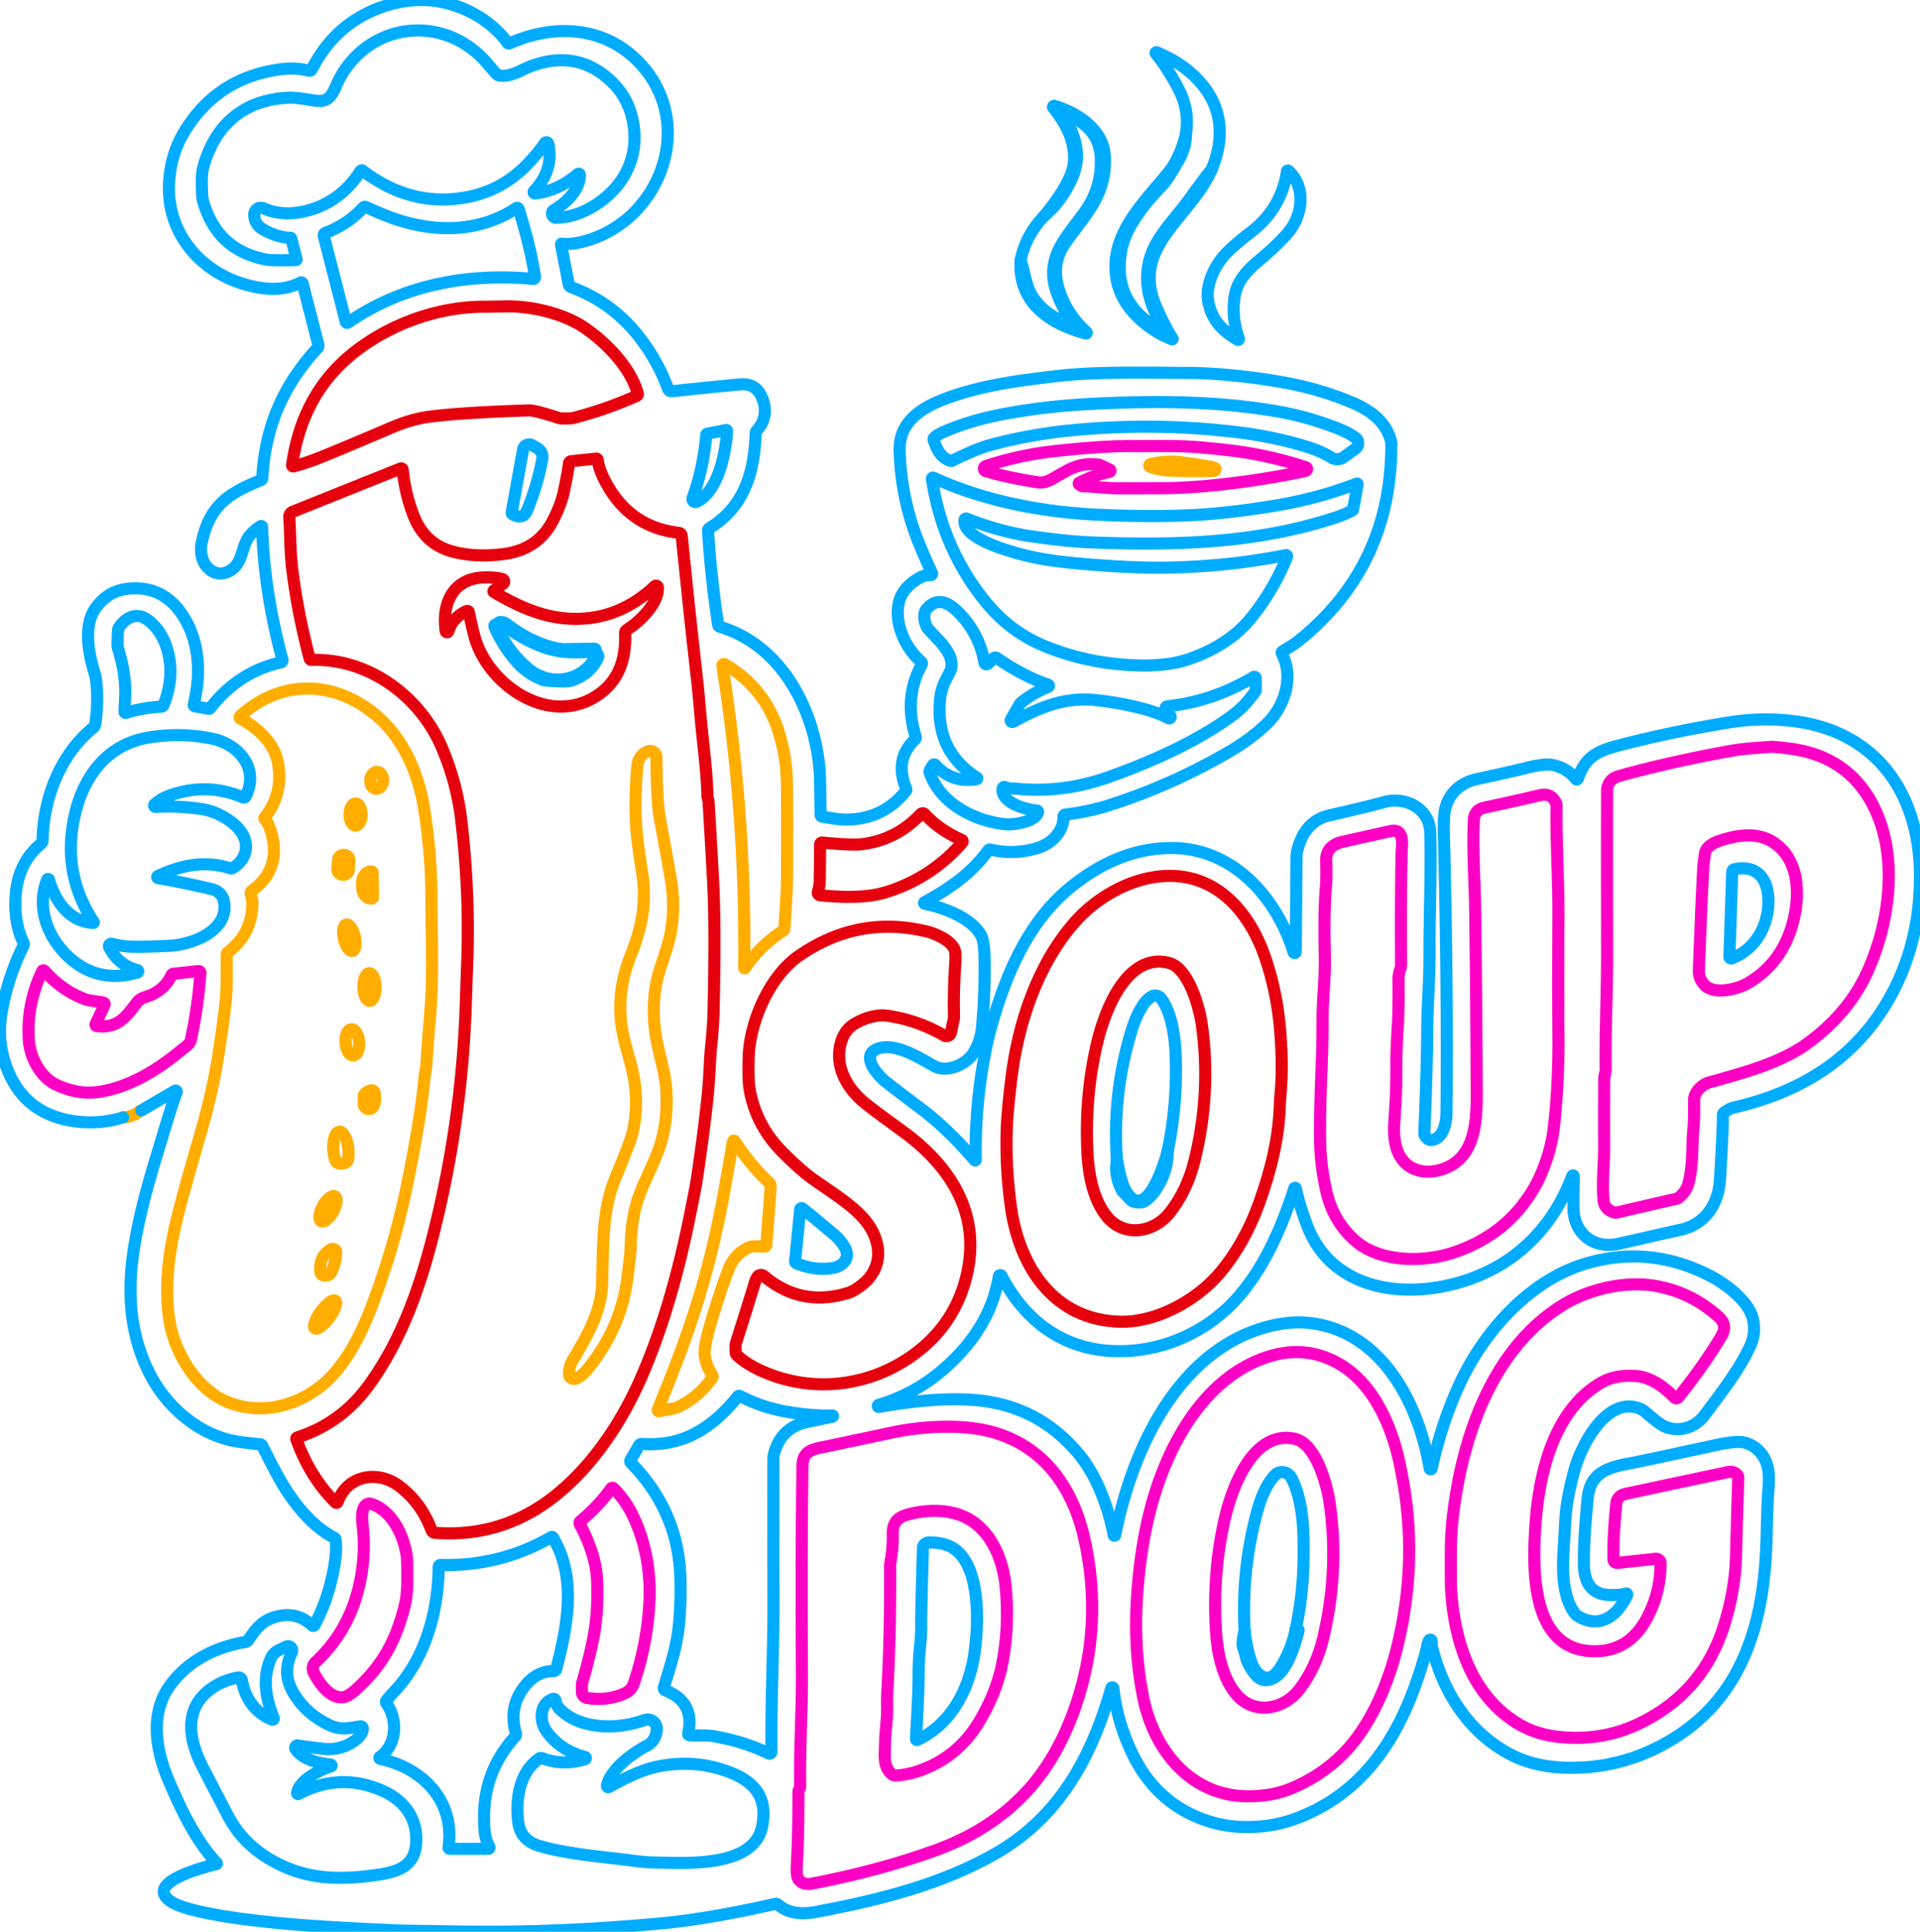<svg baseProfile="tiny" height="100%" version="1.2" viewBox="67.164 53.169 674.872 679.1" width="100%" xmlns="http://www.w3.org/2000/svg" xmlns:ev="http://www.w3.org/2001/xml-events" xmlns:xlink="http://www.w3.org/1999/xlink"><defs></defs><path auto-skeleton="true" d="M 110.41,445.99 Q 113.71,445.87 116.28,443.77" fill="none" id="element-0" rgb="false" skeleton="true" stroke="#ffae00" stroke-linecap="round" stroke-opacity="1" stroke-width="4.256" visible="true"></path><path auto-skeleton="true" d="M 493.12,112.62 C 497.6,101.76 496.92,90.99 488.94,82.0 Q 483.05,75.36 473.72,71.55 A 0.26,0.26 0.0 0,0 473.42,71.96 Q 478.26,78.05 481.78,85.18 Q 485.31,92.33 483.99,100.44" fill="none" id="element-10" rgb="false" skeleton="true" stroke="#00acfe" stroke-linecap="round" stroke-opacity="1" stroke-width="4.256" visible="true"></path><path auto-skeleton="true" d="M 493.12,112.62 Q 489.28,117.45 485.77,122.41 C 481.99,127.74 477.89,131.91 474.66,136.93 Q 466.83,149.1 473.22,163.07 Q 474.51,165.89 475.62,168.1 Q 475.88,168.62 475.37,168.9 Q 474.96,169.13 474.55,168.89 Q 457.79,159.38 461.34,140.95 C 463.04,132.14 470.7,123.47 476.0,118.0 Q 477.51,116.44 481.47,109.49 Q 484.09,104.89 483.99,100.44" fill="none" id="element-11" rgb="false" skeleton="true" stroke="#00acfe" stroke-linecap="round" stroke-opacity="1" stroke-width="4.256" visible="true"></path><path auto-skeleton="true" d="M 434.46,128.8 Q 427.76,135.65 425.9,144.64" fill="none" id="element-12" rgb="false" skeleton="true" stroke="#00acfe" stroke-linecap="round" stroke-opacity="1" stroke-width="4.256" visible="true"></path><path auto-skeleton="true" d="M 425.9,144.64 C 424.93,159.56 436.1,166.97 448.8,170.41 A 0.28,0.28 0.0 0,0 449.06,169.93 Q 442.01,163.56 439.28,154.65 C 437.48,148.77 438.24,143.66 441.44,138.89 C 447.63,129.66 456.41,122.22 455.49,107.83 C 454.9,98.67 445.79,92.73 437.8,90.41 A 0.39,0.39 0.0 0,0 437.38,91.03 C 441.85,96.56 445.29,103.05 444.63,110.28 C 444.09,116.26 438.48,123.84 434.46,128.8" fill="none" id="element-13" rgb="false" skeleton="true" stroke="#00acfe" stroke-linecap="round" stroke-opacity="1" stroke-width="4.256" visible="true"></path><path auto-skeleton="true" d="M 425.9,144.64 C 427.23,148.63 427.89,153.86 429.81,156.97 Q 434.54,164.61 443.97,167.1 A 0.33,0.33 0.0 0,0 444.32,166.59 Q 440.86,162.01 438.83,156.65 C 433.82,143.41 442.66,136.14 448.96,126.9 Q 454.53,118.73 454.08,108.66 C 453.71,100.34 448.5,95.89 441.22,93.07 A 0.3,0.29 84.8 0,0 440.87,93.5 C 445.03,100.55 447.66,107.77 443.91,115.93 Q 440.03,124.38 434.46,128.8" fill="none" id="element-14" rgb="false" skeleton="true" stroke="#00acfe" stroke-linecap="round" stroke-opacity="1" stroke-width="4.256" visible="true"></path><path auto-skeleton="false" d="M 519.53,113.37 Q 517.58,126.6 506.76,134.84 Q 501.16,139.11 498.1,142.28 C 494.23,146.29 490.81,153.31 491.84,159.03 C 493.05,165.69 496.7,169.35 502.16,172.61 A 0.33,0.33 0.0 0,0 502.64,172.21 Q 500.01,165.06 501.1,157.55 C 501.85,152.38 505.25,148.43 509.44,144.94 Q 516.58,139.0 520.14,134.66 C 525.09,128.62 526.25,118.88 520.03,113.19 A 0.3,0.3 0.0 0,0 519.53,113.37" fill="none" id="element-15" rgb="false" skeleton="false" stroke="#00acfe" stroke-linecap="round" stroke-opacity="1" stroke-width="4.256" visible="true"></path><path auto-skeleton="false" d="M 255.24,121.18 Q 263.32,120.28 270.28,114.35 A 0.43,0.43 0.0 0,1 270.99,114.67 C 271.08,119.76 266.1,124.64 261.96,126.93 A 1.5,1.49 30.3 0,0 262.7,129.73 C 271.86,129.64 281.36,123.11 285.92,116.01 Q 291.14,107.87 289.98,98.06 Q 288.8,88.09 281.78,81.55 Q 270.12,70.68 254.37,76.21 C 250.45,77.59 247.25,80.18 242.86,79.76 A 1.83,1.81 66.2 0,1 241.94,79.4 Q 241.37,78.98 238.83,75.92 C 222.98,56.88 194.76,61.1 185.15,83.68 C 183.74,87.01 182.21,89.05 178.61,88.62 C 174.3,88.11 171.52,87.31 167.77,87.56 C 152.48,88.54 142.68,97.27 138.63,111.86 C 137.83,114.74 138.17,119.39 138.21,121.66 A 8.51,8.32 37.5 0,0 138.5,123.69 Q 143.34,141.29 161.09,144.48 Q 162.55,144.74 171.19,144.61 A 0.24,0.24 0.0 0,0 171.42,144.31 L 169.55,137.0 A 0.32,0.31 -6.3 0,0 169.26,136.77 Q 164.36,136.66 159.26,133.59 A 5.64,5.61 17.4 0,1 156.54,128.41 L 156.54,128.38 A 2.34,2.33 -76.1 0,1 159.82,126.4 Q 166.58,129.44 175.05,127.26 Q 186.83,124.24 193.89,113.28 A 0.5,0.5 0.0 0,1 194.61,113.15 Q 209.08,124.15 225.25,123.22 Q 241.66,122.28 252.59,110.85 Q 256.53,106.74 258.67,103.48 A 0.66,0.66 0.0 0,1 259.87,103.69 Q 261.94,112.83 254.85,120.39 A 0.47,0.47 0.0 0,0 255.24,121.18" fill="none" id="element-16" rgb="false" skeleton="false" stroke="#00acfe" stroke-linecap="round" stroke-opacity="1" stroke-width="4.256" visible="true"></path><path auto-skeleton="false" d="M 255.24,150.5 Q 253.41,139.01 249.43,126.6 A 0.53,0.53 0.0 0,0 248.63,126.33 C 236.12,134.6 221.19,135.06 206.98,130.47 Q 202.69,129.09 195.7,125.92 A 0.72,0.72 0.0 0,0 194.87,126.1 Q 189.47,132.04 181.49,135.07 A 0.85,0.85 0.0 0,0 180.97,136.08 L 188.71,166.3 A 0.51,0.51 0.0 0,0 189.49,166.59 C 208.81,153.26 231.37,149.13 254.58,151.21 A 0.61,0.61 0.0 0,0 255.24,150.5" fill="none" id="element-17" rgb="false" skeleton="false" stroke="#00acfe" stroke-linecap="round" stroke-opacity="1" stroke-width="4.256" visible="true"></path><path auto-skeleton="false" d="M 170.32,217.13 Q 174.77,215.96 179.56,214.05 Q 187.07,211.05 204.73,203.51 Q 211.76,200.5 218.09,199.66 Q 229.05,198.21 253.01,197.44 Q 255.16,197.37 263.46,200.07 A 3.91,3.71 53.2 0,0 264.58,200.26 Q 267.76,200.35 268.82,200.07 Q 279.92,197.23 291.0,192.31 A 0.63,0.63 0.0 0,0 291.35,191.57 C 288.9,182.39 280.05,173.31 272.21,168.11 C 264.92,163.27 253.65,160.73 245.23,160.88 Q 238.59,161.0 237.48,161.0 C 220.23,160.98 202.9,167.71 190.44,178.02 Q 173.26,192.24 169.83,216.7 A 0.39,0.39 0.0 0,0 170.32,217.13" fill="none" id="element-18" rgb="false" skeleton="false" stroke="#e6000e" stroke-linecap="round" stroke-opacity="1" stroke-width="4.256" visible="true"></path><path auto-skeleton="false" d="M 395.36,207.91 C 396.49,211.21 397.71,213.89 401.04,215.13 A 1.23,1.22 -47.9 0,0 402.0,215.08 Q 410.18,211.03 414.74,209.76 Q 428.87,205.83 444.76,204.35 Q 473.67,201.66 501.96,205.1 Q 515.01,206.68 526.34,210.18 Q 531.73,211.85 535.05,213.98 A 3.98,3.98 0.0 0,0 539.54,213.85 L 543.57,210.93 A 2.41,2.41 0.0 0,0 543.55,207.01 Q 541.01,205.2 537.14,203.69 Q 526.88,199.67 516.25,197.81 C 495.07,194.12 472.59,193.93 448.75,195.27 Q 433.64,196.11 419.32,198.85 Q 408.37,200.93 399.33,204.81 Q 396.53,206.01 395.55,207.04 A 0.86,0.85 -33.0 0,0 395.36,207.91" fill="none" id="element-19" rgb="false" skeleton="false" stroke="#00acfe" stroke-linecap="round" stroke-opacity="1" stroke-width="4.256" visible="true"></path><path auto-skeleton="true" d="M 116.84,443.54 L 128.69,436.61 A 0.41,0.4 85.7 0,1 129.27,437.11 C 127.34,442.09 125.22,449.67 121.96,460.31 C 118.45,471.78 115.64,482.79 114.15,492.64 C 111.88,507.7 112.75,522.45 119.93,536.39 C 126.03,548.23 137.73,558.16 151.25,560.05 Q 155.82,560.69 158.57,560.89 A 0.95,0.94 -11.2 0,1 159.34,561.4 Q 162.31,567.39 164.88,572.11 C 169.39,580.4 176.25,589.43 184.66,593.79 A 0.81,0.81 0.0 0,1 185.1,594.4 Q 185.88,599.47 183.56,609.01 Q 181.53,617.37 177.73,624.45 A 0.56,0.55 35.7 0,1 176.86,624.59 Q 171.79,619.82 165.03,621.31 C 159.47,622.53 157.26,625.57 154.34,629.87 A 1.23,1.21 -76.6 0,1 153.53,630.38 C 142.95,632.19 133.34,636.9 126.93,645.68 C 119.74,655.51 121.88,668.53 126.58,679.44 C 130.88,689.43 135.94,700.14 143.33,708.09 A 0.25,0.25 0.0 0,1 143.21,708.51 C 140.09,709.26 118.62,714.49 126.45,721.06 Q 128.68,722.93 134.33,724.42 C 144.13,727.0 156.59,728.38 165.92,729.29 Q 180.1,730.68 208.11,731.86 Q 208.51,731.88 229.5,732.2 Q 263.32,732.72 299.63,729.32 Q 316.35,727.76 339.66,722.47 A 1.07,1.04 58.7 0,1 340.59,722.71 Q 345.41,726.89 353.65,725.36 C 376.24,721.15 397.76,715.73 416.75,704.97 C 439.32,692.19 450.81,671.12 457.79,646.6 A 0.36,0.36 0.0 0,1 458.49,646.66 Q 459.81,658.38 465.07,669.43 Q 473.95,688.1 493.04,693.75 C 502.1,696.43 513.32,695.9 522.21,692.65 C 548.98,682.86 561.21,659.81 568.42,633.68 C 568.83,632.18 568.72,631.04 569.5,629.81 A 0.47,0.47 0.0 0,1 570.37,630.08 Q 570.31,631.45 570.62,632.65 C 574.61,648.18 583.2,661.72 597.14,669.44 Q 605.71,674.19 617.02,674.59 Q 636.92,675.29 654.11,665.12 C 669.41,656.07 678.62,643.06 683.69,625.92 Q 687.25,613.88 687.99,597.33 Q 688.07,595.47 688.08,595.33 Q 688.38,581.42 688.73,577.29 Q 689.31,570.53 688.05,567.4 Q 685.8,561.77 680.38,560.32 Q 677.6,559.57 669.76,561.29 Q 645.67,566.56 639.19,567.78 C 630.95,569.33 625.96,571.7 625.17,580.24 Q 623.76,595.42 623.9,603.13 C 624.0,608.93 626.14,613.65 632.74,613.87 Q 636.66,614.0 638.64,613.37 A 0.38,0.38 0.0 0,1 639.11,613.89 C 635.72,621.19 629.54,625.97 621.77,621.31 A 3.76,3.51 -2.0 0,1 620.84,620.5 C 616.74,615.38 616.31,606.56 616.67,600.0 Q 616.85,596.76 617.37,587.53 Q 617.79,580.02 620.62,569.81 C 623.0,561.27 632.07,543.33 644.03,548.57 A 3.2,3.09 74.6 0,1 644.79,549.02 C 647.79,551.39 650.73,554.37 653.56,555.13 C 658.72,556.53 663.42,554.55 666.47,550.47 C 672.36,542.58 678.57,534.61 682.42,526.22 Q 684.42,521.86 683.31,516.87 C 681.98,510.85 674.14,504.79 668.8,501.97 Q 647.23,490.62 624.38,497.44 C 604.6,503.34 588.5,521.58 580.05,540.07 Q 573.76,553.83 570.39,569.45 A 0.36,0.36 0.0 0,1 569.69,569.43 C 566.07,547.52 553.56,521.85 528.46,518.38 Q 521.47,517.42 513.68,519.33 C 481.15,527.29 464.99,563.13 459.17,592.81 A 0.29,0.29 0.0 0,1 458.6,592.8 C 456.79,583.21 452.77,572.07 446.31,564.3 Q 432.01,547.11 409.74,545.35 Q 395.94,544.26 376.07,547.78 A 0.32,0.31 78.3 0,1 375.71,547.54 L 375.71,547.53 A 0.38,0.38 0.0 0,1 375.96,547.07 Q 388.19,543.34 397.52,535.59 C 408.17,526.74 415.97,515.75 418.26,501.86 A 0.5,0.5 0.0 0,1 419.2,501.71 C 427.76,518.22 441.9,528.24 460.73,528.18 C 476.55,528.12 491.33,521.23 501.57,510.04 C 511.06,499.68 517.58,485.16 522.08,470.97 A 0.31,0.31 0.0 0,1 522.68,471.0 Q 523.93,477.04 526.75,484.32 C 538.04,513.44 577.45,510.47 598.46,495.23 Q 613.0,484.7 619.81,466.58 A 0.29,0.28 57.1 0,1 620.36,466.7 Q 620.21,469.7 620.23,477.72 C 620.25,486.84 627.35,492.44 636.35,490.37 Q 645.44,488.27 657.97,485.46 C 666.63,483.51 671.18,476.41 671.71,467.99 Q 672.66,452.81 672.78,445.1 A 1.13,1.13 0.0 0,1 673.24,444.21 Q 675.14,442.84 676.55,442.52 C 698.3,437.55 716.82,426.99 729.04,407.84 Q 741.74,387.92 742.03,362.27 C 742.36,333.13 727.42,309.88 696.47,306.55 Q 685.77,305.4 675.02,307.12 Q 654.41,310.43 635.52,315.39 C 627.98,317.37 624.15,319.82 621.77,326.93 A 0.39,0.39 0.0 0,1 621.09,327.05 Q 617.93,323.04 612.63,322.05 Q 609.85,321.53 602.89,323.32 Q 599.45,324.21 586.31,327.05 C 579.56,328.51 575.19,333.38 574.77,340.23 Q 574.58,343.25 574.65,345.58 Q 576.01,396.96 575.61,444.27 C 575.59,447.66 574.65,453.27 570.47,453.95 Q 569.14,454.17 567.98,452.36 A 1.14,1.1 31.1 0,1 567.8,451.69 Q 568.76,428.47 568.83,415.31 Q 568.85,410.09 569.31,401.21 Q 569.66,394.2 569.64,387.09 C 569.59,375.95 570.26,360.04 569.89,345.75 C 569.66,337.36 561.17,333.04 553.64,335.15 Q 547.7,336.8 534.53,339.79 Q 527.67,341.35 524.66,347.89 Q 522.9,351.73 522.88,354.45 Q 522.68,380.52 522.61,387.78 A 0.39,0.39 0.0 0,1 521.84,387.89 C 515.86,368.59 500.46,351.17 478.74,351.29 C 465.11,351.36 453.22,356.99 442.84,365.61 C 427.29,378.54 419.49,398.9 414.59,417.79" fill="none" id="element-2" rgb="false" skeleton="true" stroke="#00acfe" stroke-linecap="round" stroke-opacity="1" stroke-width="4.256" visible="true"></path><path auto-skeleton="false" d="M 312.04,229.56 C 319.67,225.99 322.36,211.94 322.71,204.61 A 0.26,0.25 86.5 0,0 322.41,204.34 L 315.77,205.63 A 0.45,0.44 -3.7 0,0 315.42,206.02 Q 314.41,217.79 310.62,228.26 A 1.04,1.04 0.0 0,0 312.04,229.56" fill="none" id="element-20" rgb="false" skeleton="false" stroke="#00acfe" stroke-linecap="round" stroke-opacity="1" stroke-width="4.256" visible="true"></path><path auto-skeleton="false" d="M 247.35,234.0 Q 251.06,235.94 252.41,232.68 Q 256.06,223.79 257.78,214.54 A 3.66,3.65 -69.8 0,0 256.02,210.71 L 254.26,209.7 A 2.18,2.18 0.0 0,0 251.02,211.2 L 247.02,233.33 A 0.63,0.63 0.0 0,0 247.35,234.0" fill="none" id="element-21" rgb="false" skeleton="false" stroke="#00acfe" stroke-linecap="round" stroke-opacity="1" stroke-width="4.256" visible="true"></path><path auto-skeleton="false" d="M 446.46,223.43 Q 447.33,224.1 447.91,224.12 C 452.98,224.29 456.4,224.87 461.37,224.84 Q 462.11,224.83 473.93,224.82 Q 482.45,224.81 491.25,224.01 Q 508.14,222.48 525.33,218.9 Q 526.16,218.73 526.4,218.49 A 0.63,0.63 0.0 0,0 526.16,217.44 Q 513.89,213.38 501.25,211.74 Q 496.93,211.18 490.7,210.59 C 481.38,209.72 476.62,210.02 464.78,209.98 C 455.78,209.94 445.26,210.99 438.73,211.67 Q 425.88,213.0 413.65,217.02 A 0.94,0.94 0.0 0,0 413.67,218.81 Q 421.35,221.09 432.04,222.74 Q 434.22,223.07 436.85,221.63 C 442.67,218.41 446.03,215.63 453.33,216.53 A 1.59,1.59 0.0 0,1 453.79,216.66 L 457.22,218.25 A 0.44,0.44 0.0 0,1 457.12,219.08 Q 451.7,220.23 446.52,222.84 A 0.35,0.35 0.0 0,0 446.46,223.43" fill="none" id="element-22" rgb="false" skeleton="false" stroke="#fd00c5" stroke-linecap="round" stroke-opacity="1" stroke-width="4.256" visible="true"></path><path auto-skeleton="false" d="M 171.34,559.13 Q 176.01,572.28 185.07,581.37 A 0.47,0.47 0.0 0,0 185.85,581.19 C 189.21,571.69 200.0,569.94 207.49,575.6 Q 215.28,581.48 218.79,591.02 A 1.57,1.55 81.8 0,0 220.14,592.04 Q 242.62,593.71 260.46,580.41 C 274.71,569.78 285.57,553.51 292.67,537.17 Q 303.01,513.36 309.55,481.02 Q 311.78,469.98 312.09,467.84 Q 314.89,448.86 316.0,437.4 C 316.6,431.16 316.64,425.67 317.15,420.73 Q 317.86,413.9 317.99,408.25 Q 318.63,380.42 317.92,365.01 Q 317.71,360.28 316.23,335.02 C 316.19,334.3 315.84,333.64 315.83,333.08 C 315.64,324.27 314.24,314.4 313.45,305.5 Q 312.65,296.32 312.33,293.48 Q 310.03,273.0 308.95,262.63 Q 306.99,243.68 306.77,241.5 A 1.12,1.12 0.0 0,0 305.79,240.5 C 293.16,239.03 284.76,232.25 279.36,221.34 Q 277.68,217.94 277.27,214.87 A 0.56,0.55 82.5 0,0 276.66,214.39 L 267.91,215.32 A 0.86,0.86 0.0 0,0 267.15,216.09 Q 266.92,218.49 265.41,225.75 Q 264.36,230.82 261.3,236.56 Q 256.01,246.49 244.02,247.97 Q 234.16,249.19 226.31,247.1 Q 216.54,244.5 212.63,234.65 Q 209.58,226.94 208.72,218.34 A 0.56,0.56 0.0 0,0 207.96,217.87 L 170.03,233.08 A 1.9,1.89 -13.2 0,0 168.85,234.97 C 169.22,240.65 169.14,247.29 169.89,253.32 Q 171.85,269.04 176.02,284.71 A 0.62,0.61 -7.7 0,0 176.63,285.17 C 196.67,284.47 214.84,298.04 222.42,315.83 Q 227.7,328.23 229.23,341.01 Q 232.29,366.52 231.39,391.5 Q 231.19,397.19 230.86,406.87 Q 229.45,448.4 219.08,488.67 C 214.38,506.93 207.81,525.12 196.64,540.37 Q 186.97,553.57 171.66,558.49 A 0.5,0.49 71.9 0,0 171.34,559.13" fill="none" id="element-23" rgb="false" skeleton="false" stroke="#e6000e" stroke-linecap="round" stroke-opacity="1" stroke-width="4.256" visible="true"></path><path auto-skeleton="false" d="M 544.05,223.17 Q 530.21,228.53 514.78,231.02 Q 498.8,233.6 487.5,234.19 Q 471.55,235.01 452.57,234.09 C 433.12,233.14 412.93,229.23 395.23,221.1 A 0.36,0.35 8.4 0,0 394.73,221.47 Q 398.25,244.87 412.18,262.96 C 418.54,271.22 425.68,276.85 435.14,280.62 Q 450.74,286.84 468.38,287.11 Q 477.99,287.25 484.94,284.92 C 493.14,282.16 501.35,277.35 506.91,270.43 Q 514.95,260.44 519.57,248.9 A 0.42,0.42 0.0 0,0 519.1,248.33 Q 498.99,252.32 477.49,252.73 Q 466.63,252.94 449.75,251.58 Q 438.68,250.7 431.93,249.38 C 426.83,248.39 405.19,243.37 406.2,235.91 A 0.54,0.54 0.0 0,1 406.93,235.48 Q 418.84,240.21 430.44,241.82 C 436.36,242.65 444.07,243.6 450.72,243.85 C 480.26,244.98 508.69,244.22 536.21,235.23 Q 539.73,234.08 542.51,232.61 A 0.48,0.48 0.0 0,0 542.77,232.26 L 544.37,223.43 A 0.24,0.24 0.0 0,0 544.05,223.17" fill="none" id="element-24" rgb="false" skeleton="false" stroke="#00acfe" stroke-linecap="round" stroke-opacity="1" stroke-width="4.256" visible="true"></path><path auto-skeleton="false" d="M 416.38,284.59 L 414.49,286.48 A 0.77,0.77 0.0 0,1 413.18,286.06 Q 411.42,275.88 404.01,268.41 C 400.63,265.0 396.64,262.92 392.87,267.26 C 391.32,269.05 392.19,272.91 393.51,274.38 C 397.59,278.9 402.29,282.7 401.55,288.03 A 2.71,2.6 -28.8 0,1 401.28,288.89 C 399.33,292.7 397.97,294.97 397.58,299.22 Q 395.92,317.21 410.56,326.58 A 0.28,0.28 0.0 0,1 410.46,327.09 Q 401.72,328.52 395.94,322.09 A 0.57,0.56 39.2 0,0 395.03,322.18 L 393.99,323.97 A 0.89,0.89 0.0 0,0 393.92,324.7 C 397.55,335.62 409.72,341.88 420.69,342.94 C 423.52,343.22 430.99,342.05 432.03,338.8 A 0.54,0.53 -78.3 0,0 431.57,338.1 C 427.83,337.78 419.05,335.49 419.56,330.42 A 0.67,0.67 0.0 0,1 420.51,329.88 C 421.85,330.5 423.28,330.33 424.37,330.44 Q 440.75,332.05 456.67,326.4 Q 477.6,318.97 492.15,310.14 Q 501.01,304.77 504.4,301.15 Q 506.26,299.17 508.34,296.35 A 1.2,1.15 -28.4 0,0 508.56,295.67 L 508.56,291.56 A 0.48,0.48 0.0 0,0 507.83,291.15 Q 493.49,299.76 477.54,301.46 A 0.8,0.8 0.0 0,0 476.98,302.72 L 478.58,304.92 A 0.52,0.52 0.0 0,1 477.92,305.68 Q 474.29,303.8 469.73,302.54 Q 461.87,300.37 452.76,299.34 C 441.39,298.06 432.89,301.76 423.25,306.92 A 0.58,0.57 0.9 0,1 422.48,306.13 L 425.62,300.7 A 1.37,1.03 -13.8 0,1 425.89,300.37 Q 429.76,297.0 435.59,294.64 A 0.41,0.41 0.0 0,0 435.57,293.87 Q 427.03,290.99 417.51,284.48 A 0.89,0.89 0.0 0,0 416.38,284.59" fill="none" id="element-25" rgb="false" skeleton="false" stroke="#00acfe" stroke-linecap="round" stroke-opacity="1" stroke-width="4.256" visible="true"></path><path auto-skeleton="false" d="M 111.48,303.78 Q 116.94,302.03 123.93,301.58 A 0.82,0.82 0.0 0,0 124.65,301.06 Q 128.48,291.4 126.22,282.43 Q 124.41,275.25 119.27,271.24 C 115.33,268.17 111.38,270.15 108.96,273.8 A 1.97,1.88 64.2 0,0 108.66,274.73 Q 108.33,280.13 108.62,281.05 Q 111.63,290.5 111.13,299.0 Q 110.91,302.73 110.93,303.4 A 0.42,0.42 0.0 0,0 111.48,303.78" fill="none" id="element-26" rgb="false" skeleton="false" stroke="#00acfe" stroke-linecap="round" stroke-opacity="1" stroke-width="4.256" visible="true"></path><path auto-skeleton="false" d="M 329.05,393.5 Q 334.1,385.82 342.38,380.41 A 1.13,1.1 76.0 0,0 342.88,379.55 C 343.36,372.0 343.77,367.48 343.8,360.14 Q 343.88,336.57 343.76,328.49 Q 343.62,319.37 340.91,310.62 Q 336.03,294.87 321.92,286.71 A 0.57,0.56 10.3 0,0 321.08,287.29 Q 329.4,339.71 328.75,393.41 A 0.16,0.16 0.0 0,0 329.05,393.5" fill="none" id="element-27" rgb="false" skeleton="false" stroke="#ffae00" stroke-linecap="round" stroke-opacity="1" stroke-width="4.256" visible="true"></path><path auto-skeleton="true" d="M 160.18,341.15 Q 161.36,342.37 162.0,344.23 Q 166.79,358.2 155.72,366.31 A 1.09,1.08 -24.7 0,0 155.31,367.41 L 155.85,369.89 A 1.96,1.37 48.9 0,1 155.89,370.26 Q 155.92,381.4 147.28,387.93 A 1.07,1.06 71.9 0,0 146.87,388.75 C 146.78,394.1 147.1,399.84 146.42,405.81 Q 144.94,418.81 142.81,430.37 Q 140.96,440.41 136.85,454.44 Q 130.33,476.74 128.34,486.06 Q 124.62,503.52 126.66,517.11 C 128.34,528.38 136.07,541.42 147.02,545.99 C 160.39,551.57 175.48,546.35 184.45,536.17 C 192.19,527.4 196.46,516.71 200.79,504.18 Q 206.7,487.07 210.19,469.98 Q 215.15,445.64 216.3,432.72 Q 216.46,430.96 216.99,428.06 A 3.11,2.75 -41.4 0,0 217.05,427.58 Q 217.21,423.94 218.31,410.59 C 219.49,396.16 218.92,388.16 218.79,367.76 Q 218.69,352.91 216.29,337.74 C 214.24,324.8 208.81,312.24 198.65,304.05 C 184.01,292.25 165.77,292.03 151.58,304.9 A 0.58,0.57 37.3 0,0 151.71,305.84 C 157.69,308.91 163.74,314.64 164.9,321.48 Q 166.77,332.47 160.16,340.6 A 0.42,0.41 -47.8 0,0 160.18,341.15" fill="none" id="element-28" rgb="false" skeleton="true" stroke="#ffae00" stroke-linecap="round" stroke-opacity="1" stroke-width="4.256" visible="true"></path><path auto-skeleton="false" d="M 83.76,362.4 C 79.72,372.35 84.11,383.29 91.78,390.04 Q 101.87,398.93 115.43,395.07 A 0.46,0.46 0.0 0,0 115.42,394.19 Q 108.79,392.49 105.54,386.19 A 0.86,0.86 0.0 0,1 106.52,384.97 Q 108.52,385.48 111.19,385.83 Q 114.52,386.27 126.94,385.65 C 134.28,385.29 147.25,380.69 146.0,370.78 Q 145.48,366.68 141.51,365.73 Q 132.19,363.5 122.73,361.88 A 0.39,0.39 0.0 0,1 122.63,361.15 C 130.94,357.26 139.18,355.6 148.02,358.4 A 1.3,1.29 -52.1 0,0 149.1,358.26 C 152.84,355.96 154.71,351.81 152.98,347.59 C 150.87,342.43 143.54,338.49 138.6,337.69 Q 130.46,336.38 121.83,336.85 A 0.49,0.49 0.0 0,1 121.47,336.0 Q 123.71,333.93 126.8,332.82 Q 139.94,328.13 152.61,333.53 A 0.64,0.64 0.0 0,0 153.43,333.23 C 158.5,323.46 151.13,314.83 141.88,312.88 Q 130.58,310.5 118.97,312.53 C 104.53,315.05 96.37,326.43 93.36,340.07 Q 88.88,360.36 100.12,377.34 A 0.19,0.19 0.0 0,1 99.96,377.63 C 91.46,377.21 86.54,369.92 84.37,362.43 A 0.32,0.32 0.0 0,0 83.76,362.4" fill="none" id="element-29" rgb="false" skeleton="false" stroke="#00acfe" stroke-linecap="round" stroke-opacity="1" stroke-width="4.256" visible="true"></path><path auto-skeleton="false" d="M 662.62,439.95 C 662.56,437.11 665.49,434.35 667.96,433.69 Q 674.84,431.83 681.34,429.8 C 688.32,427.63 696.26,424.44 701.94,420.36 Q 716.64,409.81 723.39,395.16 C 731.18,378.28 734.22,356.11 726.85,339.08 Q 718.24,319.16 696.2,316.33 Q 690.8,315.63 689.5,315.73 C 683.92,316.15 680.26,316.29 674.97,317.24 Q 655.39,320.78 637.99,325.49 Q 634.67,326.38 633.88,327.12 Q 632.06,328.84 632.05,331.07 Q 631.98,351.99 632.06,387.35 C 632.1,401.13 631.39,414.6 631.55,429.17 A 5.61,5.37 -38.3 0,1 631.34,430.67 Q 631.05,431.67 631.05,432.27 Q 630.95,447.14 631.02,456.51 C 631.06,462.06 630.19,469.17 630.84,475.32 Q 631.15,478.24 634.42,479.37 A 1.84,1.83 -41.6 0,0 635.48,479.43 L 656.71,474.52 A 0.94,0.89 16.8 0,0 657.05,474.35 Q 659.83,472.17 660.59,469.33 C 662.37,462.75 661.78,456.74 662.4,449.86 Q 662.74,446.21 662.62,439.95" fill="none" id="element-30" rgb="false" skeleton="false" stroke="#fd00c5" stroke-linecap="round" stroke-opacity="1" stroke-width="4.256" visible="true"></path><path auto-skeleton="false" d="M 533.31,355.9 Q 533.49,361.82 533.19,365.41 C 532.45,374.43 532.76,385.59 532.84,389.51 C 533.0,396.98 531.97,404.84 532.03,412.42 Q 532.08,418.81 531.65,429.58 Q 530.99,446.3 531.21,455.5 Q 531.37,462.44 533.16,471.09 Q 535.61,482.91 544.33,489.99 C 552.76,496.83 567.35,496.91 577.27,493.76 Q 596.82,487.55 606.57,470.5 C 609.72,465.0 612.35,457.04 613.14,450.99 C 614.5,440.5 615.03,428.03 614.95,417.73 Q 614.81,400.89 614.94,375.16 C 615.01,362.69 614.03,346.63 614.3,336.43 A 2.12,2.12 0.0 0,0 614.12,335.53 Q 612.44,331.8 608.47,332.73 Q 597.76,335.22 589.1,337.05 Q 585.44,337.81 585.24,341.25 C 584.68,350.79 585.54,363.74 585.66,371.93 Q 586.05,399.52 586.21,434.54 C 586.26,444.34 586.78,458.57 576.02,463.48 C 568.08,467.1 559.52,464.59 557.66,455.31 Q 556.96,451.8 557.25,447.74 Q 558.06,436.61 557.98,429.25 Q 557.9,422.88 558.52,413.27 Q 558.81,408.71 558.74,397.27 Q 558.73,395.64 559.41,393.73 A 4.2,4.03 -36.9 0,0 559.64,392.32 Q 559.49,369.45 559.81,353.5 C 559.87,350.51 561.14,344.18 555.84,345.36 Q 539.36,349.04 538.94,349.14 Q 533.14,350.52 533.31,355.9" fill="none" id="element-31" rgb="false" skeleton="false" stroke="#fd00c5" stroke-linecap="round" stroke-opacity="1" stroke-width="4.256" visible="true"></path><path auto-skeleton="false" d="M 355.45,349.97 Q 355.4,354.41 355.31,362.55 Q 355.29,364.72 354.65,366.7 A 0.93,0.93 0.0 0,0 355.45,367.91 C 362.49,368.59 371.58,369.03 378.82,366.75 Q 394.61,361.77 405.4,349.36 A 0.59,0.58 -57.5 0,0 405.2,348.44 Q 397.54,345.08 392.15,339.35 A 0.93,0.92 -45.2 0,0 390.81,339.36 Q 382.43,348.28 370.49,349.91 Q 366.92,350.4 356.12,349.37 A 0.61,0.61 0.0 0,0 355.45,349.97" fill="none" id="element-32" rgb="false" skeleton="false" stroke="#e6000e" stroke-linecap="round" stroke-opacity="1" stroke-width="4.256" visible="true"></path><path auto-skeleton="false" d="M 461.02,517.82 C 473.8,518.09 487.89,510.21 495.95,500.65 Q 504.6,490.38 509.72,476.2 C 513.93,464.53 516.65,453.15 517.01,441.89 Q 517.06,440.42 517.42,435.75 Q 518.05,427.57 517.23,416.51 Q 516.19,402.32 511.85,389.71 C 505.59,371.56 491.93,357.58 470.99,361.85 C 461.1,363.86 451.38,370.03 445.01,377.27 C 431.83,392.26 425.0,412.79 422.62,432.51 Q 421.25,443.85 421.04,449.51 Q 420.53,463.36 422.5,477.51 C 425.43,498.57 437.68,517.33 461.02,517.82" fill="none" id="element-33" rgb="false" skeleton="false" stroke="#e6000e" stroke-linecap="round" stroke-opacity="1" stroke-width="4.256" visible="true"></path><path auto-skeleton="false" d="M 333.32,502.14 Q 332.81,502.99 332.61,503.64 Q 329.67,513.29 325.78,525.52 Q 325.63,525.99 325.77,528.69 A 1.31,1.29 21.0 0,0 326.15,529.53 Q 329.43,532.71 335.03,535.2 C 352.36,542.92 372.02,540.81 387.48,529.98 Q 402.99,519.12 407.08,500.89 C 411.91,479.38 400.93,462.79 384.27,450.72 Q 374.94,443.96 371.52,441.24 C 365.06,436.1 360.46,428.34 362.69,419.9 Q 363.9,415.35 367.4,413.18 C 370.38,411.34 375.02,409.7 378.79,410.22 Q 389.48,411.68 399.03,417.21 A 1.62,1.62 0.0 0,0 401.42,416.14 L 402.47,411.12 A 1.4,1.26 -41.9 0,0 402.5,410.84 Q 402.29,401.38 402.89,392.75 Q 403.14,389.24 402.9,387.79 C 402.27,384.03 396.04,381.39 392.91,380.64 Q 368.7,374.8 347.91,389.25 C 337.68,396.35 330.71,412.32 330.33,424.65 Q 330.08,432.79 330.63,435.99 Q 332.78,448.65 342.12,458.11 Q 348.58,464.66 353.29,467.95 C 362.74,474.58 371.54,479.74 374.65,487.87 Q 377.83,496.2 372.5,502.64 C 370.97,504.5 367.44,507.04 365.42,507.66 Q 348.77,512.83 335.67,501.75 A 1.56,1.56 0.0 0,0 333.32,502.14" fill="none" id="element-34" rgb="false" skeleton="false" stroke="#e6000e" stroke-linecap="round" stroke-opacity="1" stroke-width="4.256" visible="true"></path><path auto-skeleton="false" d="M 97.94,404.74 Q 89.36,401.85 82.78,394.45 A 0.48,0.48 0.0 0,0 81.99,394.56 Q 76.36,406.4 77.34,419.24 C 77.77,424.85 81.41,431.99 86.99,434.53 C 93.67,437.58 99.14,438.07 106.44,436.08 C 115.49,433.6 123.45,428.52 130.86,422.38 C 131.65,421.73 133.92,420.26 134.21,418.94 Q 136.82,406.79 137.61,395.19 A 0.6,0.6 0.0 0,0 136.94,394.55 L 128.03,395.51 A 0.67,0.67 0.0 0,0 127.49,395.9 Q 124.74,401.78 118.06,403.73 Q 116.28,404.25 115.14,405.78 C 111.31,410.91 108.38,414.75 101.17,413.89 A 0.5,0.5 0.0 0,1 100.78,413.18 L 103.89,406.46 A 0.62,0.62 0.0 0,0 103.42,405.59 L 98.01,404.75 A 0.24,0.08 26.6 0,1 97.94,404.74" fill="none" id="element-35" rgb="false" skeleton="false" stroke="#fd00c5" stroke-linecap="round" stroke-opacity="1" stroke-width="4.256" visible="true"></path><path auto-skeleton="false" d="M 324.81,454.4 Q 321.75,471.92 321.73,471.99 Q 317.64,494.85 310.78,515.78 Q 306.17,529.85 298.37,548.69 A 0.43,0.43 0.0 0,0 298.85,549.28 L 304.32,548.21 A 4.36,4.02 24.7 0,0 305.31,547.89 Q 312.78,544.4 317.56,537.45 A 0.67,0.66 -43.6 0,0 317.58,536.72 Q 314.36,531.5 314.88,527.46 Q 315.29,524.34 316.51,520.0 Q 319.52,509.35 323.15,499.65 Q 325.36,493.74 330.78,491.53 Q 331.52,491.23 335.91,491.36 A 0.6,0.6 0.0 0,0 336.53,490.8 L 338.06,470.4 A 1.81,1.79 -66.4 0,0 337.5,468.94 Q 331.16,463.02 325.36,454.28 A 0.3,0.3 0.0 0,0 324.81,454.4" fill="none" id="element-36" rgb="false" skeleton="false" stroke="#ffae00" stroke-linecap="round" stroke-opacity="1" stroke-width="4.256" visible="true"></path><path auto-skeleton="false" d="M 348.43,478.3 L 346.64,496.48 A 0.8,0.79 -76.4 0,0 347.14,497.3 Q 353.79,500.0 359.97,498.92 C 363.59,498.28 366.24,495.31 364.06,491.62 Q 362.52,489.0 360.15,487.02 Q 350.19,478.68 349.16,477.96 A 0.47,0.47 0.0 0,0 348.43,478.3" fill="none" id="element-37" rgb="false" skeleton="false" stroke="#00acfe" stroke-linecap="round" stroke-opacity="1" stroke-width="4.256" visible="true"></path><path auto-skeleton="false" d="M 657.09,544.4 Q 666.58,532.49 672.27,522.78 Q 674.48,519.01 671.24,516.1 Q 661.33,507.22 648.61,505.17 C 638.09,503.46 625.46,506.41 616.44,511.98 C 592.6,526.71 581.9,556.16 578.3,582.73 Q 577.18,590.97 577.14,597.59 Q 577.05,609.6 577.25,612.5 C 578.45,630.39 584.4,649.23 600.67,659.08 Q 607.05,662.94 615.29,663.79 Q 630.5,665.36 643.66,658.92 Q 665.77,648.11 673.14,624.65 Q 677.09,612.07 677.38,599.98 Q 677.62,589.51 678.16,572.64 A 1.45,1.41 29.3 0,0 677.9,571.76 Q 676.77,570.21 674.26,570.73 Q 671.27,571.35 638.57,578.32 Q 635.6,578.95 635.29,581.83 Q 634.19,592.1 634.28,601.35 A 1.27,1.27 0.0 0,0 635.69,602.6 L 649.1,601.17 A 1.59,1.59 0.0 0,1 650.86,602.75 Q 650.83,613.1 646.03,622.07 Q 639.92,633.5 628.06,633.67 C 604.91,634.01 605.84,604.23 606.88,589.14 C 608.11,571.16 613.25,549.08 629.83,539.32 Q 634.79,536.41 641.97,536.88 C 647.35,537.23 652.08,540.71 655.72,544.47 A 0.91,0.91 0.0 0,0 657.09,544.4" fill="none" id="element-38" rgb="false" skeleton="false" stroke="#fd00c5" stroke-linecap="round" stroke-opacity="1" stroke-width="4.256" visible="true"></path><path auto-skeleton="false" d="M 559.69,570.37 C 557.08,555.95 550.54,539.79 537.57,532.45 Q 525.22,525.46 510.96,530.78 C 488.05,539.31 475.61,565.46 470.59,587.57 Q 467.71,600.24 466.77,615.25 Q 465.64,633.38 469.01,649.98 C 472.8,668.64 485.95,684.95 506.4,684.66 Q 514.37,684.55 520.41,682.14 Q 531.35,677.78 539.45,669.54 C 549.0,659.82 555.23,644.94 558.46,631.47 Q 565.73,601.06 559.87,571.32 Q 559.84,571.19 559.69,570.37" fill="none" id="element-39" rgb="false" skeleton="false" stroke="#fd00c5" stroke-linecap="round" stroke-opacity="1" stroke-width="4.256" visible="true"></path><path auto-skeleton="true" d="M 412.19,415.9 Q 413.41,403.3 413.24,390.66 Q 413.15,384.42 412.21,382.44 C 409.1,375.92 398.69,372.18 392.26,370.92 A 0.32,0.32 0.0 0,1 392.17,370.32 C 400.8,365.57 408.68,360.23 414.45,352.18 A 0.89,0.89 0.0 0,1 415.38,351.84 Q 423.54,353.76 431.68,351.35 C 436.53,349.92 441.02,345.78 440.99,340.28 A 0.8,0.8 0.0 0,1 441.71,339.48 C 446.35,339.02 451.91,337.87 456.66,336.36 Q 478.98,329.27 499.19,317.44 Q 507.32,312.68 512.72,307.32 C 518.95,301.12 521.91,290.92 517.75,282.95 A 0.65,0.64 -28.8 0,1 518.0,282.09 C 519.82,281.06 522.2,279.59 523.72,278.37 Q 556.44,252.01 556.21,209.06 A 3.59,3.56 37.6 0,0 556.11,208.31 C 554.29,201.12 548.52,197.28 542.35,194.65 Q 531.04,189.85 518.01,187.55 C 508.53,185.87 495.36,184.24 483.94,184.26 C 474.19,184.27 453.42,183.7 439.8,185.25 C 425.73,186.85 411.88,188.63 399.37,193.37 C 391.05,196.52 383.11,201.47 383.38,211.53 Q 383.85,228.74 390.29,244.42 Q 392.7,250.28 394.75,254.61 A 0.55,0.55 0.0 0,1 394.21,255.39 Q 392.06,255.25 390.02,256.5 C 385.03,259.53 382.54,263.22 382.73,269.12 C 382.93,275.42 386.39,281.87 390.96,285.82 A 0.78,0.77 34.6 0,1 391.14,286.78 Q 384.74,298.57 389.03,312.13 A 0.95,0.94 59.9 0,1 388.78,313.09 Q 381.42,320.13 385.69,330.46 A 0.77,0.75 53.8 0,1 385.58,331.21 Q 377.65,341.24 364.5,341.31 Q 362.14,341.32 356.11,340.25 A 0.62,0.62 0.0 0,1 355.6,339.65 Q 355.46,327.37 355.35,325.46 C 354.12,303.92 342.51,280.18 320.2,273.52 A 0.88,0.88 0.0 0,1 319.58,272.8 Q 317.01,255.66 316.03,239.7 A 0.89,0.89 0.0 0,1 316.46,238.87 C 328.73,231.4 332.33,219.38 332.77,205.46 A 1.36,1.34 66.7 0,1 333.11,204.59 Q 338.01,199.11 334.69,192.28 Q 332.51,187.81 327.23,188.3 Q 316.34,189.31 303.39,190.71 A 1.38,1.37 76.8 0,1 301.95,189.81 Q 298.57,180.44 292.19,172.07 Q 282.65,159.56 267.91,154.11 A 1.3,1.3 0.0 0,1 267.07,153.13 L 264.35,139.11 A 0.22,0.22 0.0 0,1 264.59,138.85 Q 267.76,139.25 272.33,138.05 C 299.24,131.02 312.12,96.94 292.19,75.52 C 280.05,62.47 262.22,61.31 246.25,68.43 A 0.58,0.58 0.0 0,1 245.54,68.23 C 240.14,60.57 230.71,55.37 221.81,53.76 Q 211.75,51.93 201.02,55.77 Q 184.92,61.53 176.75,77.57 A 0.88,0.86 -69.2 0,1 175.75,78.03 Q 171.08,76.83 165.76,77.53 Q 143.33,80.47 131.8,99.77 Q 126.86,108.05 126.56,118.44 C 126.08,134.84 137.1,148.19 152.54,152.93 C 159.3,155.01 166.62,155.75 172.81,152.49 A 0.51,0.51 0.0 0,1 173.54,152.81 L 179.09,174.47 A 1.05,1.03 -31.5 0,1 178.85,175.43 C 166.53,188.86 160.35,203.23 159.34,221.36 A 0.7,0.68 -10.3 0,1 158.91,221.96 C 147.19,226.65 140.69,231.11 138.02,244.18 C 137.47,246.87 138.01,250.04 139.64,252.12 C 143.05,256.46 148.43,255.14 150.98,250.7 C 152.45,248.14 152.83,243.99 154.92,241.46 Q 156.49,239.56 158.78,238.14 A 0.34,0.34 0.0 0,1 159.3,238.42 Q 159.91,260.76 166.44,285.12 A 0.73,0.73 0.0 0,1 165.9,286.02 Q 150.94,289.42 141.16,302.01 A 0.86,0.85 -65.4 0,1 140.34,302.32 L 135.71,301.49 A 0.57,0.57 0.0 0,1 135.26,300.8 C 137.89,290.1 137.42,278.35 131.03,268.96 Q 124.79,259.81 114.23,260.0 C 108.37,260.11 104.28,262.21 100.88,266.78 C 96.32,272.91 98.25,283.06 100.63,290.55 A 5.01,4.76 -59.5 0,1 100.82,291.37 Q 101.91,299.13 100.65,307.77 A 1.92,1.9 -15.3 0,1 99.95,308.98 C 88.23,318.46 82.38,334.03 82.13,348.7 A 1.38,1.36 70.8 0,1 81.64,349.73 Q 73.24,356.65 72.62,368.78 Q 72.15,377.93 75.45,384.62 A 1.09,1.05 -45.3 0,1 75.44,385.57 Q 69.94,396.62 67.78,408.78 Q 66.1,418.26 69.0,427.03 Q 74.94,445.02 93.89,447.41 Q 102.38,448.48 110.41,445.99" fill="none" id="element-4" rgb="false" skeleton="true" stroke="#00acfe" stroke-linecap="round" stroke-opacity="1" stroke-width="4.256" visible="true"></path><path auto-skeleton="false" d="M 359.72,550.78 Q 353.18,551.01 344.21,549.56 Q 335.36,548.13 327.3,543.95 A 0.69,0.68 -56.9 0,0 326.46,544.13 C 317.58,555.17 307.25,561.8 292.84,560.78 A 1.17,1.16 16.7 0,0 291.75,561.36 L 288.77,566.51 A 0.72,0.72 0.0 0,0 288.88,567.37 Q 304.63,583.44 306.17,604.99 Q 306.74,613.01 305.9,623.36 C 305.26,631.18 303.1,637.93 300.51,646.35 A 0.86,0.86 0.0 0,0 301.02,647.41 Q 311.5,651.5 309.03,662.52 A 0.57,0.57 0.0 0,0 309.54,663.21 C 312.02,663.41 314.82,663.03 317.66,663.49 Q 328.36,665.23 337.34,669.59 A 0.7,0.7 0.0 0,0 338.35,668.95 C 338.13,650.98 339.08,633.16 339.03,616.68 Q 338.96,593.8 339.0,565.95 A 5.7,5.67 52.0 0,1 339.16,564.61 Q 341.47,555.05 350.84,553.08 Q 359.77,551.21 359.81,551.19 A 0.21,0.21 0.0 0,0 359.72,550.78" fill="none" id="element-40" rgb="false" skeleton="false" stroke="#00acfe" stroke-linecap="round" stroke-opacity="1" stroke-width="4.256" visible="true"></path><path auto-skeleton="false" d="M 347.81,683.31 Q 347.84,698.37 347.25,708.66 Q 347.02,712.77 347.83,713.86 Q 349.39,715.96 352.6,715.35 Q 375.97,710.88 396.08,703.61 Q 415.07,696.73 427.55,683.5 Q 439.43,670.9 445.86,651.01 Q 454.83,623.24 448.31,594.14 C 444.59,577.52 435.57,563.49 419.11,557.59 Q 413.42,555.55 406.17,554.97 C 397.14,554.26 387.65,555.3 380.51,556.82 Q 359.3,561.34 355.91,562.02 C 351.48,562.9 349.28,564.02 349.22,568.74 Q 348.8,598.46 349.04,641.6 C 349.11,654.32 348.2,667.39 348.42,681.25 A 0.96,0.92 -34.1 0,1 348.32,681.71 L 348.05,682.27 A 2.38,2.34 58.5 0,0 347.81,683.31" fill="none" id="element-41" rgb="false" skeleton="false" stroke="#fd00c5" stroke-linecap="round" stroke-opacity="1" stroke-width="4.256" visible="true"></path><path auto-skeleton="false" d="M 270.95,588.97 Q 276.68,599.8 277.03,608.75 Q 277.41,618.72 276.17,626.43 Q 275.0,633.66 271.79,644.83 A 2.38,2.2 55.3 0,0 271.7,645.47 L 271.71,647.94 A 2.18,2.18 0.0 0,0 273.55,650.09 Q 280.7,651.21 286.78,648.44 C 288.96,647.44 289.54,646.25 290.26,644.05 Q 294.6,630.72 295.38,617.29 Q 296.34,600.62 290.0,586.8 Q 287.15,580.58 282.76,576.33 A 0.5,0.49 -50.0 0,0 282.01,576.4 Q 277.67,582.49 271.14,587.98 A 0.81,0.81 0.0 0,0 270.95,588.97" fill="none" id="element-42" rgb="false" skeleton="false" stroke="#fd00c5" stroke-linecap="round" stroke-opacity="1" stroke-width="4.256" visible="true"></path><path auto-skeleton="false" d="M 196.53,581.83 C 193.72,582.72 194.47,588.04 194.75,590.65 C 195.48,597.53 194.85,604.57 193.26,611.22 Q 189.53,626.86 178.07,637.52 A 3.05,3.04 -35.1 0,0 177.43,641.13 C 179.3,644.81 182.82,649.92 187.29,649.87 Q 189.27,649.85 192.2,647.21 C 201.63,638.72 206.35,629.89 209.41,617.68 Q 210.3,614.16 210.32,609.26 Q 210.35,601.95 210.2,600.7 C 209.31,593.53 205.23,584.27 197.59,581.83 A 1.74,1.74 0.0 0,0 196.53,581.83" fill="none" id="element-43" rgb="false" skeleton="false" stroke="#fd00c5" stroke-linecap="round" stroke-opacity="1" stroke-width="4.256" visible="true"></path><path auto-skeleton="false" d="M 225.25,703.12 L 238.74,703.12 A 0.5,0.49 76.0 0,0 239.17,702.39 C 237.43,699.07 237.36,696.7 237.31,692.46 Q 237.12,675.82 248.28,663.61 A 1.1,1.09 58.3 0,0 248.52,662.57 Q 245.65,652.84 252.21,645.23 Q 256.18,640.63 261.92,640.6 A 0.81,0.79 -82.4 0,0 262.69,640.0 C 266.52,625.02 270.04,607.84 261.51,593.66 A 0.42,0.41 -30.7 0,0 260.95,593.52 Q 242.89,603.91 222.03,603.33 A 0.63,0.63 0.0 0,0 221.38,603.95 C 221.14,619.02 217.3,633.84 207.86,645.47 C 206.76,646.83 204.45,649.07 203.0,650.96 A 0.84,0.84 0.0 0,0 202.98,651.95 C 207.03,657.64 206.75,666.49 200.7,670.79 A 0.42,0.42 0.0 0,0 200.86,671.54 C 216.04,674.76 227.1,686.48 224.82,702.62 A 0.44,0.43 -86.0 0,0 225.25,703.12" fill="none" id="element-44" rgb="false" skeleton="false" stroke="#00acfe" stroke-linecap="round" stroke-opacity="1" stroke-width="4.256" visible="true"></path><path auto-skeleton="false" d="M 171.6,683.51 C 172.22,679.06 179.63,675.29 183.47,674.17 A 0.34,0.34 0.0 0,0 183.41,673.51 C 179.3,673.1 173.49,671.75 171.06,668.06 A 0.83,0.82 78.3 0,1 171.89,666.79 Q 173.65,667.09 180.19,667.9 Q 187.51,668.82 192.69,664.42 Q 194.52,662.87 194.69,660.88 A 0.76,0.76 0.0 0,0 193.84,660.07 C 190.69,660.46 187.32,661.6 183.27,659.75 Q 175.1,656.02 170.64,648.84 C 167.54,643.84 167.28,639.4 169.76,633.95 A 1.46,1.45 89.7 0,0 167.82,632.03 L 165.28,633.21 A 5.91,5.9 -0.5 0,0 162.38,636.15 C 159.32,643.0 160.53,650.25 163.37,657.07 A 0.48,0.48 0.0 0,1 162.73,657.69 Q 154.02,653.96 152.18,643.86 A 1.2,1.2 0.0 0,0 150.76,642.9 Q 146.92,643.67 144.02,645.2 C 132.45,651.29 132.63,662.26 137.58,672.68 Q 138.83,675.33 147.37,691.62 Q 153.7,703.7 167.78,709.69 C 178.01,714.05 188.52,713.84 199.26,712.34 C 205.99,711.4 212.62,709.84 213.4,701.71 C 214.23,693.25 209.82,686.46 202.06,682.92 Q 186.9,676.0 172.08,683.85 A 0.33,0.33 0.0 0,1 171.6,683.51" fill="none" id="element-45" rgb="false" skeleton="false" stroke="#00acfe" stroke-linecap="round" stroke-opacity="1" stroke-width="4.256" visible="true"></path><path auto-skeleton="false" d="M 272.78,671.64 Q 264.91,674.0 257.78,671.27 A 1.2,1.2 0.0 0,0 256.65,671.4 C 249.77,676.2 248.37,685.52 249.29,693.5 Q 250.04,700.11 256.71,702.09 C 266.78,705.08 280.8,706.07 290.44,707.4 Q 293.9,707.88 298.59,707.96 C 308.8,708.12 332.2,709.64 335.06,695.2 C 337.37,683.52 330.76,678.17 320.16,675.01 Q 309.92,671.96 298.7,674.12 C 292.49,675.32 286.53,678.48 281.18,681.4 A 0.46,0.46 0.0 0,1 280.51,680.91 C 281.61,675.2 290.01,669.11 294.25,667.04 A 6.72,6.71 76.4 0,0 298.02,660.86 L 298.01,660.79 A 3.21,3.2 79.8 0,0 293.77,657.83 Q 282.76,661.62 272.95,659.04 Q 267.44,657.6 263.67,653.76 C 262.67,652.75 262.79,651.49 262.38,650.78 A 0.77,0.77 0.0 0,0 261.47,650.44 C 256.79,652.05 256.75,658.19 259.1,661.57 Q 263.88,668.47 272.77,670.82 A 0.43,0.42 -45.9 0,1 272.78,671.64" fill="none" id="element-46" rgb="false" skeleton="false" stroke="#00acfe" stroke-linecap="round" stroke-opacity="1" stroke-width="4.256" visible="true"></path><path auto-skeleton="false" d="M 471.42,217.25 Q 474.37,218.37 477.41,218.53 Q 486.44,219.01 493.92,218.68 A 0.52,0.52 0.0 0,0 494.26,217.79 C 493.63,217.18 487.28,216.45 482.5,215.7 C 478.88,215.13 474.51,215.63 471.48,216.35 A 0.47,0.47 0.0 0,0 471.42,217.25" fill="none" id="element-47" rgb="false" skeleton="false" stroke="#ffae00" stroke-linecap="round" stroke-opacity="1" stroke-width="4.256" visible="true"></path><path auto-skeleton="false" d="M 224.76,275.1 Q 226.34,270.16 231.19,267.98 A 0.57,0.57 0.0 0,1 231.98,268.39 Q 233.06,273.67 233.93,276.86 C 238.72,294.55 261.52,309.68 278.47,296.66 C 285.0,291.65 287.27,284.16 286.87,275.75 A 1.26,1.24 -23.7 0,1 287.26,274.78 Q 287.28,274.77 289.45,273.19 C 293.03,270.59 298.74,264.77 298.4,259.64 A 0.63,0.63 0.0 0,0 297.34,259.23 Q 284.85,271.0 268.78,270.72 C 258.56,270.54 249.72,266.57 240.76,261.32 A 0.33,0.33 0.0 0,1 240.73,260.76 L 243.99,258.39 A 0.95,0.95 0.0 0,0 243.65,256.7 Q 240.76,256.03 237.23,256.16 C 226.45,256.54 222.43,265.14 223.82,275.02 A 0.48,0.48 0.0 0,0 224.76,275.1" fill="none" id="element-48" rgb="false" skeleton="false" stroke="#e6000e" stroke-linecap="round" stroke-opacity="1" stroke-width="4.256" visible="true"></path><path auto-skeleton="false" d="M 267.18,536.37 A 2.01,1.71 -17.4 0,0 270.11,537.61 Q 272.01,536.57 273.73,534.46 Q 285.38,520.08 287.62,502.89 Q 288.79,493.86 288.83,491.82 Q 288.99,481.78 291.47,474.46 C 293.55,468.32 297.96,460.67 299.73,454.0 Q 302.01,445.45 301.32,435.87 C 300.93,430.44 299.15,424.85 298.09,419.48 Q 296.07,409.37 297.68,399.75 C 298.63,394.05 301.8,387.05 302.9,381.17 Q 304.67,371.72 302.79,361.22 Q 299.73,344.18 299.17,341.29 Q 297.98,335.23 297.9,319.36 A 2.23,2.23 0.0 0,0 294.76,317.34 L 294.63,317.4 A 5.76,5.75 80.8 0,0 291.25,322.09 Q 289.73,337.61 291.45,350.29 Q 292.08,354.89 292.91,360.27 C 294.48,370.37 292.8,379.23 288.92,388.88 Q 283.21,403.08 286.25,417.23 Q 286.78,419.68 288.84,427.12 Q 292.24,439.36 289.49,451.46 Q 288.83,454.32 283.34,467.61 C 279.09,477.91 279.13,489.35 278.82,503.99 C 278.61,513.96 273.94,522.16 268.53,531.26 Q 267.09,533.68 267.18,536.37" fill="none" id="element-49" rgb="false" skeleton="false" stroke="#ffae00" stroke-linecap="round" stroke-opacity="1" stroke-width="4.256" visible="true"></path><path auto-skeleton="true" d="M 412.19,415.9 Q 411.19,420.61 409.03,423.78 C 406.52,427.47 399.87,430.4 395.52,427.95 C 389.82,424.72 381.02,419.27 375.07,422.1 C 369.7,424.66 376.03,431.56 378.66,433.6 Q 385.4,438.82 390.72,442.79 Q 400.08,449.78 409.78,461.07 A 0.2,0.2 0.0 0,0 410.13,460.94 Q 409.77,439.03 414.59,417.79" fill="none" id="element-5" rgb="false" skeleton="true" stroke="#00acfe" stroke-linecap="round" stroke-opacity="1" stroke-width="4.256" visible="true"></path><path auto-skeleton="true" d="M 241.55,272.69 Q 240.69,272.81 241.06,273.68 Q 243.67,279.83 248.49,285.51 Q 252.29,289.99 258.11,292.23 A 3.05,2.97 57.0 0,0 259.04,292.44 Q 266.25,292.97 267.78,292.5 Q 274.4,290.45 277.3,284.46 Q 277.61,283.83 277.28,283.3 Q 277.25,283.26 276.78,283.34" fill="none" id="element-51" rgb="false" skeleton="true" stroke="#00acfe" stroke-linecap="round" stroke-opacity="1" stroke-width="4.256" visible="true"></path><path auto-skeleton="true" d="M 276.17,282.25 Q 276.32,282.13 276.43,282.02 A 0.48,0.48 0.0 0,0 276.07,281.22 L 264.69,281.38 A 0.76,0.7 47.4 0,1 264.57,281.37 Q 254.9,279.89 245.35,272.61 Q 244.06,271.62 242.66,271.94" fill="none" id="element-53" rgb="false" skeleton="true" stroke="#00acfe" stroke-linecap="round" stroke-opacity="1" stroke-width="4.256" visible="true"></path><path auto-skeleton="true" d="M 276.17,282.25 Q 268.98,282.77 264.99,282.29 C 256.79,281.29 249.51,276.84 242.66,271.94" fill="none" id="element-54" rgb="false" skeleton="true" stroke="#00acfe" stroke-linecap="round" stroke-opacity="1" stroke-width="4.256" visible="true"></path><path auto-skeleton="true" d="M 276.78,283.34 C 272.7,292.62 260.78,294.81 253.06,288.41 Q 245.29,281.97 241.55,272.69" fill="none" id="element-55" rgb="false" skeleton="true" stroke="#00acfe" stroke-linecap="round" stroke-opacity="1" stroke-width="4.256" visible="true"></path><path auto-skeleton="false" d="M 199.337,330.461 A 2.97,2.26 94.5 0,0 201.823,327.677 A 2.97,2.26 94.5 0,0 199.803,324.539 A 2.97,2.26 94.5 0,0 197.317,327.323 A 2.97,2.26 94.5 0,0 199.337,330.461" fill="none" id="element-56" rgb="false" skeleton="false" stroke="#ffae00" stroke-linecap="round" stroke-opacity="1" stroke-width="4.256" visible="true"></path><path auto-skeleton="false" d="M 192.12,343.41 A 3.89,2.11 90.3 0,0 194.25,339.531 A 3.89,2.11 90.3 0,0 192.16,335.63 A 3.89,2.11 90.3 0,0 190.03,339.509 A 3.89,2.11 90.3 0,0 192.12,343.41" fill="none" id="element-57" rgb="false" skeleton="false" stroke="#ffae00" stroke-linecap="round" stroke-opacity="1" stroke-width="4.256" visible="true"></path><path auto-skeleton="false" d="M 189.985,355.745 A 1.88,1.88 0.0 0,0 188.251,353.729 L 188.012,353.711 A 1.88,1.88 0.0 0,0 185.996,355.445 L 185.755,358.656 A 1.88,1.88 0.0 0,0 187.489,360.671 L 187.728,360.689 A 1.88,1.88 0.0 0,0 189.744,358.955 L 189.985,355.745" fill="none" id="element-58" rgb="false" skeleton="false" stroke="#ffae00" stroke-linecap="round" stroke-opacity="1" stroke-width="4.256" visible="true"></path><path auto-skeleton="false" d="M 198.26,368.58 L 198.16,360.0 A 0.45,0.45 0.0 0,0 197.7,359.55 L 197.43,359.56 A 3.98,3.04 89.3 0,0 194.44,363.57 L 194.46,365.09 A 3.98,3.04 89.3 0,0 197.55,369.04 L 197.82,369.03 A 0.45,0.45 0.0 0,0 198.26,368.58" fill="none" id="element-59" rgb="false" skeleton="false" stroke="#ffae00" stroke-linecap="round" stroke-opacity="1" stroke-width="4.256" visible="true"></path><path auto-skeleton="false" d="M 191.047,387.454 A 4.76,1.94 76.8 0,0 191.849,382.377 A 4.76,1.94 76.8 0,0 188.873,378.186 A 4.76,1.94 76.8 0,0 188.071,383.263 A 4.76,1.94 76.8 0,0 191.047,387.454" fill="none" id="element-60" rgb="false" skeleton="false" stroke="#ffae00" stroke-linecap="round" stroke-opacity="1" stroke-width="4.256" visible="true"></path><path auto-skeleton="false" d="M 197.099,405.01 A 4.85,2.14 89.3 0,0 199.18,400.134 A 4.85,2.14 89.3 0,0 196.981,395.31 A 4.85,2.14 89.3 0,0 194.9,400.186 A 4.85,2.14 89.3 0,0 197.099,405.01" fill="none" id="element-61" rgb="false" skeleton="false" stroke="#ffae00" stroke-linecap="round" stroke-opacity="1" stroke-width="4.256" visible="true"></path><path auto-skeleton="false" d="M 191.363,424.226 A 4.62,2.39 85.5 0,0 193.383,419.433 A 4.62,2.39 85.5 0,0 190.637,415.014 A 4.62,2.39 85.5 0,0 188.617,419.808 A 4.62,2.39 85.5 0,0 191.363,424.226" fill="none" id="element-62" rgb="false" skeleton="false" stroke="#ffae00" stroke-linecap="round" stroke-opacity="1" stroke-width="4.256" visible="true"></path><path auto-skeleton="false" d="M 197.47,436.51 Q 196.01,436.97 195.35,437.77 A 1.48,1.43 65.5 0,0 195.02,438.7 L 195.02,441.26 A 1.79,1.79 0.0 0,0 198.32,442.22 Q 199.43,440.47 198.84,437.33 A 1.07,1.06 75.6 0,0 197.47,436.51" fill="none" id="element-63" rgb="false" skeleton="false" stroke="#ffae00" stroke-linecap="round" stroke-opacity="1" stroke-width="4.256" visible="true"></path><path auto-skeleton="false" d="M 187.39,462.22 C 188.8,462.1 189.47,461.65 189.61,460.22 Q 189.99,456.16 188.6,453.07 Q 187.63,450.9 186.43,451.01 Q 185.24,451.11 184.65,453.41 Q 183.81,456.69 184.87,460.63 C 185.25,462.01 185.99,462.34 187.39,462.22" fill="none" id="element-64" rgb="false" skeleton="false" stroke="#ffae00" stroke-linecap="round" stroke-opacity="1" stroke-width="4.256" visible="true"></path><path auto-skeleton="false" d="M 180.038,482.454 A 4.97,2.06 119.3 0,0 184.267,479.128 A 4.97,2.06 119.3 0,0 184.902,473.786 A 4.97,2.06 119.3 0,0 180.673,477.112 A 4.97,2.06 119.3 0,0 180.038,482.454" fill="none" id="element-65" rgb="false" skeleton="false" stroke="#ffae00" stroke-linecap="round" stroke-opacity="1" stroke-width="4.256" visible="true"></path><path auto-skeleton="false" d="M 179.76,500.28 A 1.69,1.46 -0.8 0,0 181.34,501.61 Q 183.02,501.68 183.69,500.22 Q 185.2,496.93 185.35,493.52 A 1.25,1.25 0.0 0,0 183.46,492.39 Q 179.27,494.87 179.76,500.28" fill="none" id="element-66" rgb="false" skeleton="false" stroke="#ffae00" stroke-linecap="round" stroke-opacity="1" stroke-width="4.256" visible="true"></path><path auto-skeleton="false" d="M 177.853,520.147 A 6.03,1.85 126.5 0,0 182.927,516.4 A 6.03,1.85 126.5 0,0 185.027,510.453 A 6.03,1.85 126.5 0,0 179.953,514.2 A 6.03,1.85 126.5 0,0 177.853,520.147" fill="none" id="element-67" rgb="false" skeleton="false" stroke="#ffae00" stroke-linecap="round" stroke-opacity="1" stroke-width="4.256" visible="true"></path><path auto-skeleton="false" d="M 666.46,353.17 Q 665.93,356.9 665.88,357.77 Q 665.22,369.63 664.3,394.43 Q 664.2,397.1 666.29,399.4 C 669.53,402.97 677.73,400.93 681.13,399.02 Q 692.83,392.44 696.96,378.91 C 699.9,369.26 700.22,355.74 690.6,349.36 C 685.09,345.7 678.16,346.57 671.75,348.7 Q 667.7,350.04 666.71,352.3 A 3.65,3.6 -29.4 0,0 666.46,353.17" fill="none" id="element-68" rgb="false" skeleton="false" stroke="#fd00c5" stroke-linecap="round" stroke-opacity="1" stroke-width="4.256" visible="true"></path><path auto-skeleton="false" d="M 675.83,390.08 C 683.78,387.12 688.32,379.45 688.73,371.19 C 689.13,363.31 685.7,357.0 676.86,358.71 A 1.03,1.02 -4.9 0,0 676.03,359.69 L 675.05,389.51 A 0.58,0.58 0.0 0,0 675.83,390.08" fill="none" id="element-69" rgb="false" skeleton="false" stroke="#00acfe" stroke-linecap="round" stroke-opacity="1" stroke-width="4.256" visible="true"></path><path auto-skeleton="false" d="M 477.82,391.62 C 463.16,388.15 455.6,408.47 453.07,418.69 Q 448.29,438.01 449.43,459.1 C 449.81,466.34 451.59,475.58 456.62,481.3 C 462.7,488.21 472.88,486.37 478.27,479.57 Q 484.4,471.83 487.01,461.27 Q 492.89,437.54 489.66,413.78 C 488.81,407.57 485.07,393.34 477.82,391.62" fill="none" id="element-70" rgb="false" skeleton="false" stroke="#e6000e" stroke-linecap="round" stroke-opacity="1" stroke-width="4.256" visible="true"></path><path auto-skeleton="true" d="M 459.79,461.11 Q 458.7,465.89 461.41,471.51 A 1.91,1.81 -81.4 0,0 461.78,472.04 L 464.66,475.05 A 1.92,1.91 77.0 0,0 465.47,475.56 Q 466.79,475.99 468.52,475.82 A 2.07,1.96 24.2 0,0 469.43,475.5 Q 471.49,474.14 473.0,472.01 Q 477.75,465.31 477.63,457.72" fill="none" id="element-71" rgb="false" skeleton="true" stroke="#00acfe" stroke-linecap="round" stroke-opacity="1" stroke-width="4.256" visible="true"></path><path auto-skeleton="true" d="M 477.63,457.72 Q 481.13,440.85 480.38,423.48 C 480.13,417.69 479.04,409.42 475.48,404.44 A 2.87,2.36 57.4 0,0 472.18,403.37 Q 470.43,404.32 469.15,406.19 Q 466.65,409.87 465.08,414.92 Q 458.03,437.59 459.79,461.11" fill="none" id="element-72" rgb="false" skeleton="true" stroke="#00acfe" stroke-linecap="round" stroke-opacity="1" stroke-width="4.256" visible="true"></path><path auto-skeleton="true" d="M 477.63,457.72 C 476.66,461.65 469.97,483.82 462.81,471.71 Q 461.32,469.21 459.79,461.11" fill="none" id="element-73" rgb="false" skeleton="true" stroke="#00acfe" stroke-linecap="round" stroke-opacity="1" stroke-width="4.256" visible="true"></path><path auto-skeleton="false" d="M 522.35,559.01 C 507.6,555.69 500.24,576.16 497.81,586.44 Q 493.23,605.87 494.6,627.02 C 495.07,634.28 496.95,643.53 502.06,649.21 C 508.24,656.08 518.43,654.12 523.76,647.24 Q 529.83,639.41 532.33,628.79 Q 537.97,604.91 534.47,581.11 C 533.55,574.89 529.64,560.65 522.35,559.01" fill="none" id="element-74" rgb="false" skeleton="false" stroke="#fd00c5" stroke-linecap="round" stroke-opacity="1" stroke-width="4.256" visible="true"></path><path auto-skeleton="false" d="M 381.95,677.35 Q 385.65,677.17 389.31,676.0 Q 403.84,671.35 411.73,657.76 Q 417.45,647.9 419.36,638.42 Q 422.04,625.09 420.6,610.64 C 419.78,602.36 416.41,593.31 409.34,588.25 C 402.97,583.69 394.47,583.58 386.93,585.41 C 382.85,586.41 380.85,588.21 380.96,592.6 Q 381.07,597.44 380.2,602.06 A 10.29,9.94 -41.0 0,0 380.03,604.01 Q 380.14,627.89 379.14,646.14 Q 378.92,650.16 378.98,652.88 C 379.09,657.41 378.37,661.2 378.27,665.79 C 378.17,670.58 377.5,674.25 380.72,676.94 A 1.82,1.78 -25.8 0,0 381.95,677.35" fill="none" id="element-75" rgb="false" skeleton="false" stroke="#fd00c5" stroke-linecap="round" stroke-opacity="1" stroke-width="4.256" visible="true"></path><path auto-skeleton="true" d="M 504.65,626.44 Q 503.49,630.91 504.23,632.73 C 504.95,634.49 505.1,636.52 505.87,637.93 C 507.04,640.09 509.04,643.58 511.53,643.79 C 518.62,644.4 522.08,632.33 523.6,626.47 A 0.52,0.51 -78.5 0,0 523.19,625.84 L 522.65,625.74" fill="none" id="element-76" rgb="false" skeleton="true" stroke="#00acfe" stroke-linecap="round" stroke-opacity="1" stroke-width="4.256" visible="true"></path><path auto-skeleton="true" d="M 522.65,625.74 Q 525.23,613.47 525.38,601.01 C 525.5,591.55 525.28,581.85 521.56,573.61 Q 519.9,569.95 516.57,570.87 A 2.18,2.15 -74.8 0,0 515.66,571.4 C 512.1,574.88 510.09,580.52 508.79,585.5 Q 503.51,605.67 504.65,626.44" fill="none" id="element-77" rgb="false" skeleton="true" stroke="#00acfe" stroke-linecap="round" stroke-opacity="1" stroke-width="4.256" visible="true"></path><path auto-skeleton="true" d="M 522.65,625.74 Q 521.15,633.24 517.11,639.6 C 513.03,646.03 508.46,642.17 506.81,636.97 Q 505.19,631.88 504.65,626.44" fill="none" id="element-78" rgb="false" skeleton="true" stroke="#00acfe" stroke-linecap="round" stroke-opacity="1" stroke-width="4.256" visible="true"></path><path auto-skeleton="false" d="M 389.56,664.86 C 400.97,659.61 407.39,647.98 409.44,635.86 C 411.12,625.91 412.34,604.06 402.36,597.53 Q 398.94,595.29 393.58,595.43 A 2.05,2.05 0.0 0,0 391.57,597.43 Q 390.86,622.42 390.96,624.59 Q 391.07,626.94 390.42,633.52 Q 390.07,637.06 390.04,642.48 C 390.0,650.11 389.48,656.81 389.14,664.58 A 0.3,0.29 78.5 0,0 389.56,664.86" fill="none" id="element-79" rgb="false" skeleton="false" stroke="#00acfe" stroke-linecap="round" stroke-opacity="1" stroke-width="4.256" visible="true"></path><path auto-skeleton="true" d="M 483.99,100.44 Q 481.97,108.89 477.38,114.39 C 468.31,125.26 457.53,135.88 459.46,150.23 Q 460.53,158.21 466.9,164.49 Q 472.21,169.73 479.12,172.45 A 0.16,0.16 0.0 0,0 479.32,172.21 Q 476.37,167.55 473.54,160.99 C 464.37,139.75 485.51,130.06 493.12,112.62" fill="none" id="element-9" rgb="false" skeleton="true" stroke="#00acfe" stroke-linecap="round" stroke-opacity="1" stroke-width="4.256" visible="true"></path></svg>